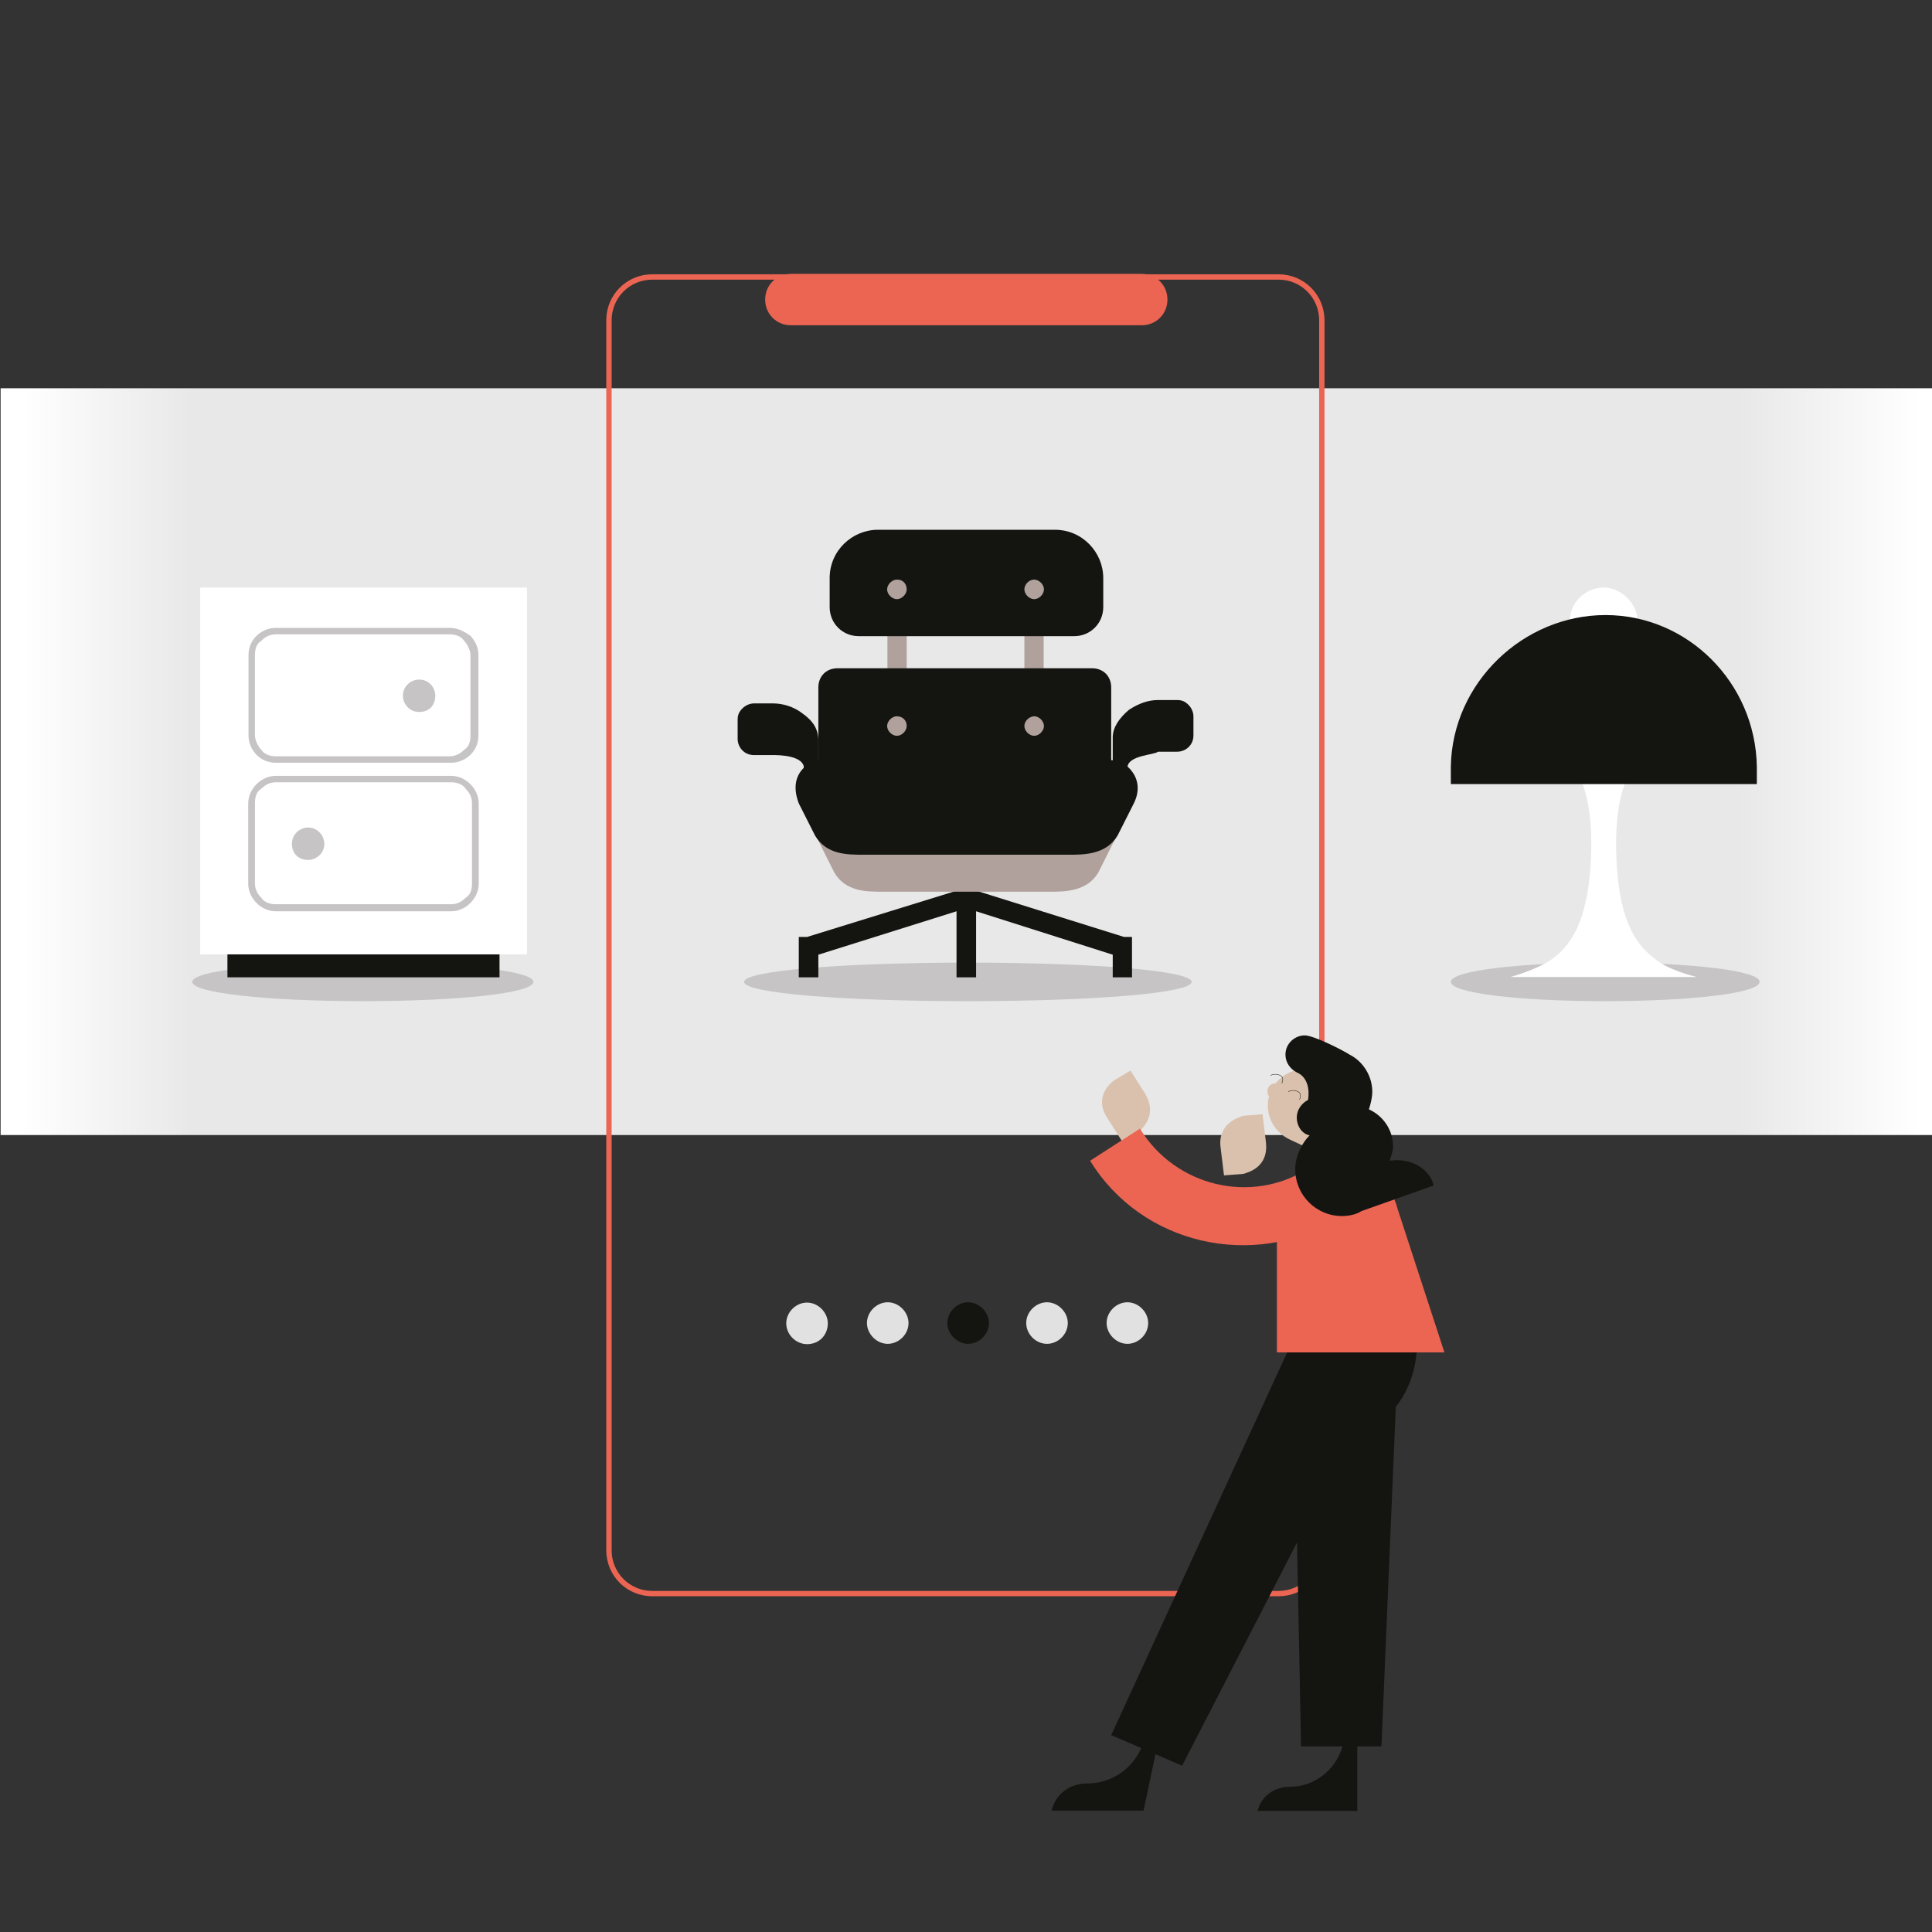 <?xml version="1.0" encoding="utf-8"?>
<!-- Generator: Adobe Illustrator 26.4.1, SVG Export Plug-In . SVG Version: 6.00 Build 0)  -->
<svg version="1.1" id="Layer_1" xmlns="http://www.w3.org/2000/svg" xmlns:xlink="http://www.w3.org/1999/xlink" x="0px" y="0px"
	 viewBox="0 0 632 632" style="enable-background:new 0 0 632 632;" xml:space="preserve">
<rect x="0" y="0" width="632" height="632" fill="#333333" stroke="none"/>
<style type="text/css">
	
		.st0{clip-path:url(#SVGID_00000099661474810746665110000000756950224848712843_);fill:url(#SVGID_00000101071998715951527090000005358608688208003989_);}
	.st1{fill:#C6C4C4;}
	.st2{fill:#141511;}
	.st3{fill:none;stroke:#EC6553;stroke-width:1.75;}
	.st4{fill:#B1A19D;}
	.st5{fill:#E2E1E1;}
	.st6{fill:#FFFFFF;}
	.st7{clip-path:url(#SVGID_00000093886458783130673590000007284574916036313277_);fill:#FFFFFF;}
	.st8{fill:#DAC1AD;}
	.st9{fill:#EC6553;}
	.st10{fill:none;stroke:#141511;stroke-width:0.133;}
</style>
<g>
	<g>
		<defs>
			<rect id="SVGID_1_" x="0.2" y="127" width="631.8" height="244.3"/>
		</defs>
		<clipPath id="SVGID_00000058557662383186770120000008461428713808492198_">
			<use xlink:href="#SVGID_1_"  style="overflow:visible;"/>
		</clipPath>
		
			<linearGradient id="SVGID_00000101082559619424257900000007575442529423410315_" gradientUnits="userSpaceOnUse" x1="-809.198" y1="402.367" x2="-803.933" y2="402.367" gradientTransform="matrix(120 0 0 120 97104 -48034.977)">
			<stop  offset="0" style="stop-color:#FFFFFF"/>
			<stop  offset="1.095450e-02" style="stop-color:#FFFFFF"/>
			<stop  offset="0.1" style="stop-color:#E8E8E8"/>
			<stop  offset="0.9" style="stop-color:#E8E8E8"/>
			<stop  offset="0.994" style="stop-color:#FFFFFF"/>
			<stop  offset="1" style="stop-color:#FFFFFF"/>
		</linearGradient>
		
			<rect x="0.2" y="127" style="clip-path:url(#SVGID_00000058557662383186770120000008461428713808492198_);fill:url(#SVGID_00000101082559619424257900000007575442529423410315_);" width="631.8" height="244.3"/>
	</g>
</g>
<g>
	<path class="st1" d="M118.7,314.9c-31.1,0-55.8,2.6-55.8,6.3c0,3.7,25.3,6.3,55.8,6.3c31.1,0,55.8-2.6,55.8-6.3
		C174.5,317.5,149.7,314.9,118.7,314.9"/>
</g>
<rect x="74.4" y="311.8" class="st2" width="89" height="7.9"/>
<g>
	<path class="st1" d="M316.6,314.9c-40.5,0-73.2,2.6-73.2,6.3c0,3.7,32.6,6.3,73.2,6.3s73.2-2.6,73.2-6.3
		C389.8,317.5,357.2,314.9,316.6,314.9"/>
	<path class="st3" d="M418.2,521.3H213.4c-7.9,0-14.2-6.3-14.2-14.2V104.8c0-7.9,6.3-14.2,14.2-14.2h204.8c7.9,0,14.2,6.3,14.2,14.2
		v402.2C432.5,515,426.1,521.3,418.2,521.3z"/>
</g>
<polygon class="st2" points="367.7,306.5 317.2,290.7 315.1,290.7 264,306.5 261.3,306.5 261.3,319.7 267.7,319.7 267.7,312.3 
	312.9,298.1 312.9,319.7 319.3,319.7 319.3,298.1 364,312.3 364,319.7 370.3,319.7 370.3,306.5 "/>
<g>
	<path class="st4" d="M266.6,272.8l6.3,12.6c3.7,6.3,10.5,6.3,15.8,6.3h54.8c4.7,0,12.1,0,15.8-6.3l6.3-12.6H266.6z"/>
</g>
<rect x="290.3" y="207" class="st4" width="6.3" height="14.2"/>
<rect x="335.1" y="207" class="st4" width="6.3" height="14.2"/>
<g>
	<path class="st2" d="M345.1,173.3c9,0,15.8,7.4,15.8,15.8v9.5c0,5.3-4.2,9.5-9.5,9.5h-70.5c-5.3,0-9.5-4.2-9.5-9.5v-9.5
		c0-9,7.4-15.8,15.8-15.8H345.1z"/>
	<path class="st2" d="M267.7,250.2v-25.3c0-3.7,2.6-6.3,6.3-6.3h83.2c3.7,0,6.3,2.6,6.3,6.3v26.3l-52.6,10.5L267.7,250.2z"/>
	<path class="st2" d="M316.1,279.6h33.7c4.7,0,12.1,0,15.8-6.3l5.3-10.5c2.1-4.2,1.6-8.4-1.6-11.6l-0.5-0.5
		c-2.6-2.1-6.3-2.6-9.5-1.6l-6.3,2.6c-3.2,1.1-6.3,2.1-9.5,2.1h-27.4l0,0h-27.4c-3.2,0-6.3-0.5-9.5-2.1l-6.3-2.6
		c-3.2-1.1-6.8-0.5-9.5,1.6c0,0-0.5,0-0.5,0.5c-3.2,3.2-3.2,7.4-1.6,11.6l5.3,10.5c3.7,6.3,10.5,6.3,15.8,6.3H316.1L316.1,279.6z"/>
	<path class="st4" d="M296.6,237.5c0,1.6-1.6,3.2-3.2,3.2c-1.6,0-3.2-1.6-3.2-3.2c0-1.6,1.6-3.2,3.2-3.2
		C295.6,234.4,296.6,235.9,296.6,237.5"/>
	<path class="st4" d="M296.6,192.8c0,1.6-1.6,3.2-3.2,3.2c-1.6,0-3.2-1.6-3.2-3.2c0-1.6,1.6-3.2,3.2-3.2
		C295.6,189.6,296.6,191.2,296.6,192.8"/>
	<path class="st4" d="M335.1,237.5c0,1.6,1.6,3.2,3.2,3.2s3.2-1.6,3.2-3.2c0-1.6-1.6-3.2-3.2-3.2
		C336.6,234.4,335.1,235.9,335.1,237.5"/>
	<path class="st4" d="M335.1,192.8c0,1.6,1.6,3.2,3.2,3.2s3.2-1.6,3.2-3.2c0-1.6-1.6-3.2-3.2-3.2
		C336.6,189.6,335.1,191.2,335.1,192.8"/>
	<path class="st2" d="M368.8,251.2H364v-10c0-3.2,2.1-6.3,5.3-9c3.2-2.1,6.3-3.2,9.5-3.2h6.3c1.6,0,2.6,0.5,3.7,1.6
		c1.1,1.1,1.6,2.6,1.6,3.7v6.3c0,3.2-2.6,5.3-5.3,5.3h-6.3C377.7,247,368.8,247,368.8,251.2"/>
	<path class="st2" d="M252.9,247h-6.3c-3.2,0-5.3-2.6-5.3-5.3v-6.3c0-1.6,0.5-2.6,1.6-3.7c1.1-1.1,2.6-1.6,3.7-1.6h6.3
		c3.2,0,6.8,1.1,9.5,3.2c3.7,2.6,5.3,5.3,5.3,9v9.5h-4.7C263.5,247,254.5,247,252.9,247"/>
	<path class="st2" d="M323.5,432.8c0,3.7-3.2,6.8-6.8,6.8s-6.8-3.2-6.8-6.8c0-3.7,3.2-6.8,6.8-6.8
		C320.3,426,323.5,429.2,323.5,432.8"/>
	<path class="st5" d="M297.2,432.8c0,3.7-3.2,6.8-6.8,6.8s-6.8-3.2-6.8-6.8c0-3.7,3.2-6.8,6.8-6.8C294,426,297.2,429.2,297.2,432.8"
		/>
	<path class="st5" d="M264,439.7c-3.7,0-6.8-3.2-6.8-6.8c0-3.7,3.2-6.8,6.8-6.8s6.8,3.2,6.8,6.8C270.8,436.5,268.2,439.7,264,439.7"
		/>
	<path class="st5" d="M375.6,432.8c0,3.7-3.2,6.8-6.8,6.8s-6.8-3.2-6.8-6.8c0-3.7,3.2-6.8,6.8-6.8
		C372.4,426,375.6,429.2,375.6,432.8"/>
	<path class="st5" d="M349.3,432.8c0,3.7-3.2,6.8-6.8,6.8c-3.7,0-6.8-3.2-6.8-6.8c0-3.7,3.2-6.8,6.8-6.8
		C346.1,426,349.3,429.2,349.3,432.8"/>
	<path class="st1" d="M525.1,314.9c-27.9,0-50.5,2.6-50.5,6.3c0,3.7,22.6,6.3,50.5,6.3c27.9,0,50.5-2.6,50.5-6.3
		C575.7,317.5,553,314.9,525.1,314.9"/>
	<path class="st6" d="M518.8,209.1h11.1h5.8v-5.8c0-5.8-5.3-11.1-11.1-11.1s-11.1,4.7-11.1,11.1L518.8,209.1z"/>
	<path class="st6" d="M516.2,253.3c0,0,5.3,7.4,4.2,28.4c-1.1,21.1-7.4,27.9-12.1,31.6c-4.7,3.7-14.2,6.3-14.2,6.3h30.5l0,0h30.5
		c0,0-9.5-2.1-14.2-6.3c-4.7-3.7-11.1-10.5-12.1-31.6c-1.1-21.1,4.2-28.4,4.2-28.4S516.2,253.3,516.2,253.3z"/>
	<path class="st2" d="M474.6,250.7v5.8h5.8h88.5h5.8v-5.8c-0.5-27.4-22.6-49.5-49.5-49.5C498.3,201.2,475.1,223.3,474.6,250.7"/>
</g>
<rect x="65.5" y="192.2" class="st6" width="106.9" height="120"/>
<g>
	<path class="st1" d="M147.6,253.8H90.2c-4.7,0-9,4.2-9,9v26.3c0,4.7,4.2,9,9,9h57.4c4.7,0,9-4.2,9-9v-26.3
		C156.6,258.1,152.4,253.8,147.6,253.8v2.1c1.6,0,3.7,0.5,4.7,2.1c1.1,1.1,2.1,2.6,2.1,4.7v26.3c0,2.1-0.5,3.7-2.1,4.7
		c-1.1,1.1-2.6,2.1-4.7,2.1H90.2c-1.6,0-3.7-0.5-4.7-2.1c-1.1-1.1-2.1-2.6-2.1-4.7v-26.3c0-2.1,0.5-3.7,2.1-4.7
		c1.1-1.1,2.6-2.1,4.7-2.1h57.4V253.8z"/>
	<path class="st1" d="M147.1,205.4H90.2c-2.6,0-4.7,1.1-6.3,2.6c-1.6,1.6-2.6,3.7-2.6,6.3v26.3c0,2.6,1.1,4.7,2.6,6.3
		c1.6,1.6,3.7,2.6,6.3,2.6h57.4c2.6,0,4.7-1.1,6.3-2.6c1.6-1.6,2.6-3.7,2.6-6.3v-26.3c0-2.6-1.1-4.7-2.6-6.3
		C151.8,206.5,149.7,205.4,147.1,205.4v2.1c1.6,0,3.7,0.5,4.7,2.1c1.1,1.1,2.1,3.2,2.1,4.7v26.3c0,2.1-0.5,3.7-2.1,4.7
		c-1.1,1.1-2.6,2.1-4.7,2.1H90.2c-1.6,0-3.7-0.5-4.7-2.1c-1.1-1.1-2.1-3.2-2.1-4.7v-26.3c0-2.1,0.5-3.7,2.1-4.7
		c1.1-1.1,2.6-2.1,4.7-2.1h57.4v-2.1H147.1z"/>
	<path class="st1" d="M137.1,222.3c-2.6,0-5.3,2.1-5.3,5.3c0,2.6,2.1,5.3,5.3,5.3c3.2,0,5.3-2.1,5.3-5.3
		C142.4,224.9,140.3,222.3,137.1,222.3"/>
</g>
<path class="st6" d="M109.7,267H91.8v17.9h17.9V267z M91.3,267h17.9v17.9H91.3V267"/>
<g>
	<g>
		<defs>
			<rect id="SVGID_00000172411099171860923890000010316844982101154440_" x="91.3" y="267" width="17.9" height="17.9"/>
		</defs>
		<clipPath id="SVGID_00000092417135650538520020000008569095749272605360_">
			<use xlink:href="#SVGID_00000172411099171860923890000010316844982101154440_"  style="overflow:visible;"/>
		</clipPath>
		<path style="clip-path:url(#SVGID_00000092417135650538520020000008569095749272605360_);fill:#FFFFFF;" d="M94.5,304.4H78.7v15.8
			h15.8V304.4z M86.6,317c-2.6,0-4.7-2.1-4.7-4.7c0-2.6,2.1-4.7,4.7-4.7s4.7,2.1,4.7,4.7C90.8,314.9,88.7,317,86.6,317"/>
	</g>
</g>
<g>
	<path class="st1" d="M100.8,270.7c-2.6,0-5.3,2.1-5.3,5.3c0,3.2,2.1,5.3,5.3,5.3c2.6,0,5.3-2.1,5.3-5.3
		C106,272.8,103.4,270.7,100.8,270.7"/>
	<path class="st8" d="M362.4,366l4.7,7.4l5.3-3.2c1.6-1.1,6.3-5.8,2.1-12.6l-4.7-7.4l-5.3,3.2C363,354.4,357.7,359.1,362.4,366"/>
	<path class="st8" d="M399.3,375.5l1.1,9l6.3-0.5c1.6-0.5,8.4-2.1,7.4-10.5l-1.1-9l-6.3,0.5C405.1,365.5,398.2,367.6,399.3,375.5"/>
	<path class="st2" d="M344,592.4c1.1-5.3,5.8-9,11.6-9c11.1,0,19.5-9,19.5-20l5.3-1.1l-6.3,30H344z"/>
	<path class="st2" d="M411.4,592.4c1.1-4.7,5.3-7.9,10.5-7.9c10,0,17.9-8.4,17.9-17.9l4.2-1.1v26.9L411.4,592.4L411.4,592.4z"/>
</g>
<polygon class="st2" points="386.7,577.6 363.5,567.6 424,436 449.8,455 "/>
<g>
	<path class="st9" d="M356.6,379.7c16.8,27.4,53.2,35.8,81.1,19l-10-16.3c-18.4,11.6-43.2,5.8-54.8-13.2L356.6,379.7z"/>
	<path class="st2" d="M456.7,439.7v-1.6H423l2.6,133.2h26.3l4.7-111.1c4.2-5.3,6.3-11.6,6.8-17.9L456.7,439.7z"/>
	<path class="st9" d="M417.7,400.2c0-11.1,9-20,20-20c9.5,0,17.4,6.8,19.5,15.3l15.3,46.9h-54.8
		C417.7,442.3,417.7,400.2,417.7,400.2"/>
	<path class="st8" d="M419.8,357c0,1.6-1.1,2.6-2.6,2.6c-1.6,0-2.6-1.1-2.6-2.6s1.1-2.6,2.6-2.6C418.8,354.9,419.8,356,419.8,357"/>
	<path class="st8" d="M428.8,376l-6.8-3.2c-5.8-2.6-9-9.5-6.3-15.8c2.6-5.8,9.5-9,15.8-6.3l6.8,3.2c5.8,2.6,9,9.5,6.3,15.8
		C441.9,375.5,435.1,378.1,428.8,376"/>
	<path class="st2" d="M454.6,379.7c0.5-1.6,1.1-3.2,1.1-4.7c0-5.3-3.2-10-7.9-12.1c0.5-1.6,1.1-3.7,1.1-5.8c0-5.3-3.2-10-7.4-12.1
		c-1.6-1.1-11.6-6.3-14.7-6.3c-3.2,0-6.3,2.6-6.3,6.3c0,2.6,1.6,4.7,3.7,5.8c3.7,1.6,4.2,5.8,3.7,9c-2.1,1.1-3.7,3.2-3.7,5.8
		c0,2.6,1.6,5.3,4.2,5.8c-2.6,2.6-4.7,6.8-4.7,11.1c0,8.4,6.8,15.3,15.3,15.3c2.1,0,4.7-0.5,6.3-1.6l23.7-8.4
		C467.7,382.3,461.4,378.6,454.6,379.7"/>
	<path class="st10" d="M419.3,354.4c0.5-1.1,0.5-2.1-0.5-2.6c-1.1-0.5-2.1-0.5-3.2,0 M425.1,359.7c0.5-1.1,0.5-2.1-0.5-2.6
		c-1.1-0.5-2.1-0.5-3.2,0"/>
	<path class="st9" d="M258.7,89.6h114.8c4.7,0,8.4,3.7,8.4,8.4c0,4.7-3.7,8.4-8.4,8.4H258.7c-4.7,0-8.4-3.7-8.4-8.4
		C250.3,93.3,254,89.6,258.7,89.6"/>
</g>
</svg>

